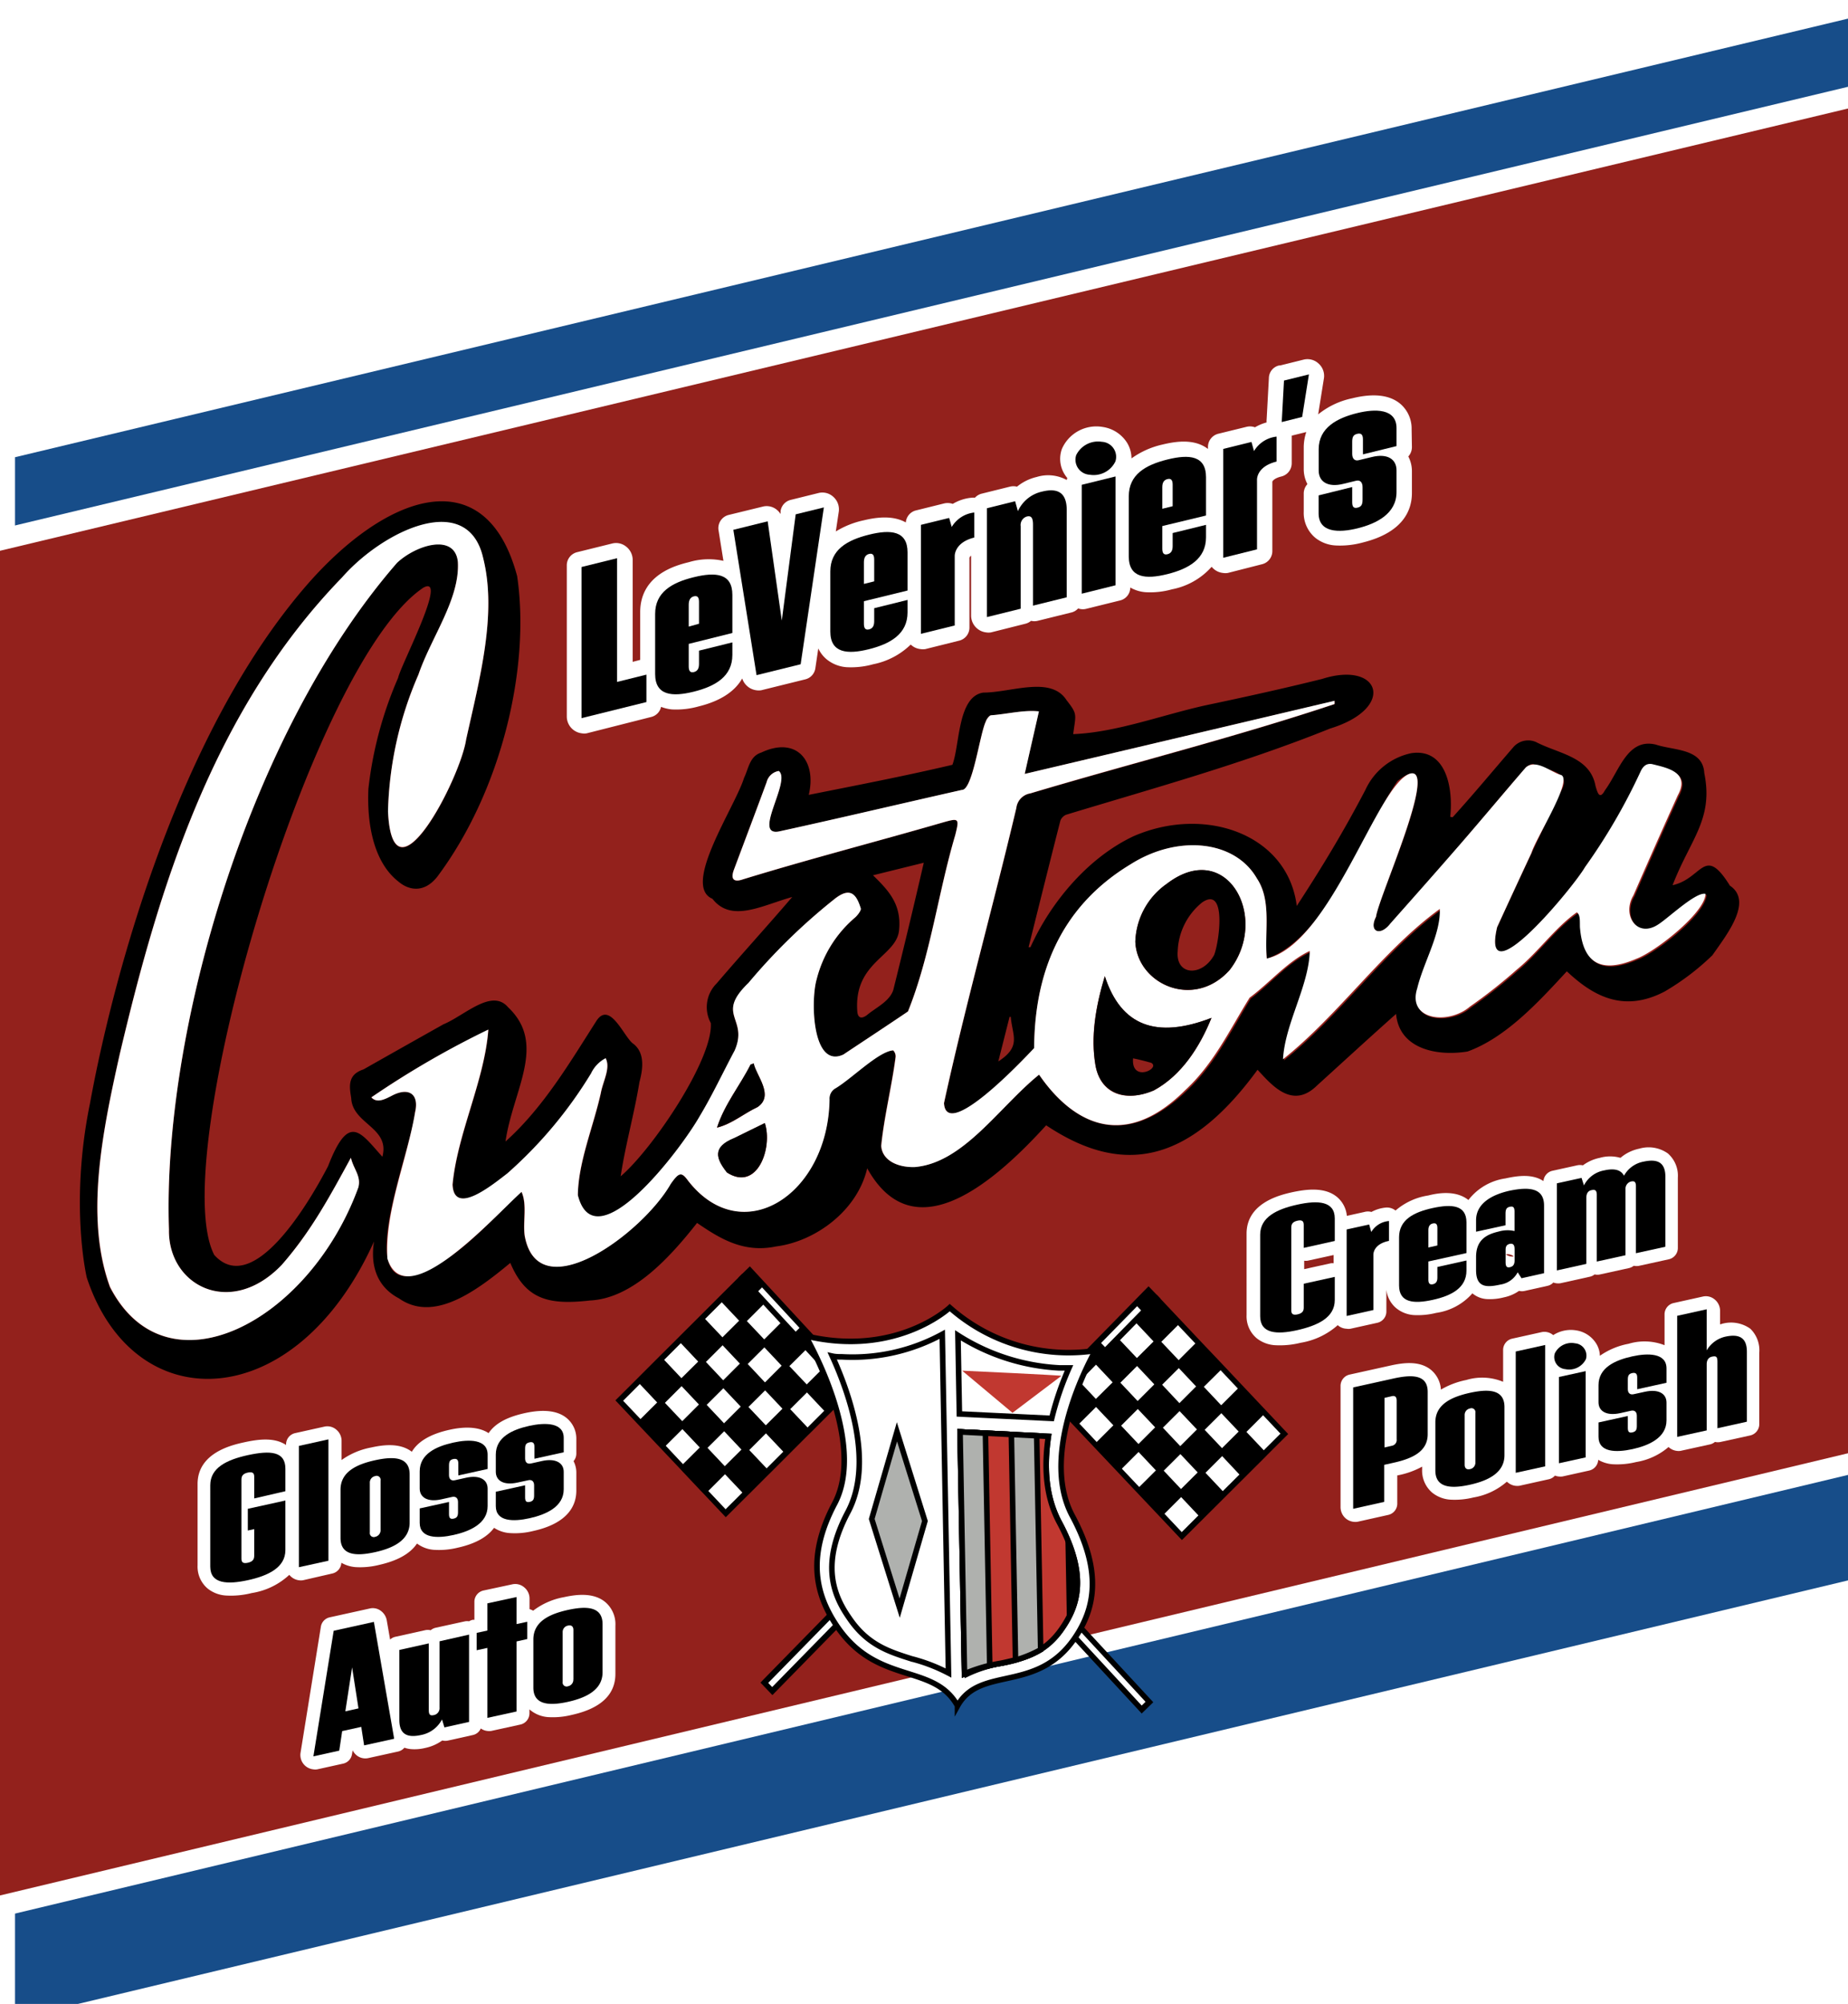 <?xml version="1.0" encoding="UTF-8"?> <svg xmlns="http://www.w3.org/2000/svg" xmlns:xlink="http://www.w3.org/1999/xlink" viewBox="0 0 246 266.66"><defs><style>.cls-1{filter:url(#drop-shadow);}.cls-2{fill:#174d89;}.cls-3,.cls-5{fill:#fff;}.cls-4{fill:#93211c;}.cls-10,.cls-5,.cls-6,.cls-8,.cls-9{stroke:#000;stroke-miterlimit:10;stroke-width:0.74px;}.cls-10,.cls-7{fill:#c13830;}.cls-8{fill:none;}.cls-9{fill:#afb1ae;}</style><filter id="drop-shadow" x="0" y="0" width="103%" height="103%" name="drop-shadow"><feGaussianBlur stdDeviation="2" in="SourceAlpha"></feGaussianBlur><feOffset result="offsetblur" dx="2" dy="2"></feOffset><feFlood flood-color="black" flood-opacity="0.3"></feFlood><feComposite operator="in" in="offsetblur"></feComposite><feMerge><feMergeNode></feMergeNode><feMergeNode in="SourceGraphic"></feMergeNode></feMerge></filter></defs><g id="Layer_2" data-name="Layer 2"><g id="Layer_1-2" data-name="Layer 1"><g class="cls-1"><polygon class="cls-2" points="246 207.82 0 266.66 0 58.84 246 0 246 207.82"></polygon></g><polygon class="cls-3" points="246 196.26 0 255.11 0 70.4 246 11.55 246 196.26"></polygon><polygon class="cls-4" points="246 193.38 0 252.22 0 73.29 246 14.44 246 193.38"></polygon><g id="MtLl7n.tif"><path d="M40.47,78.28C51.11,65.82,64.59,60.8,68.84,76.66c1.78,12-2,28.46-10.63,40-1.77,2.24-3.82,1.8-5.17.65-3.31-2.58-4.21-7.67-4-12.34A50.85,50.85,0,0,1,53,90.19c.31-1.61,6.74-13.81,3.37-12-15,10-34.3,76.35-27.85,88.8,5.12,5.67,12.51-6.72,15.15-11.81,2.76-7.12,4.25-4.59,7.23-1.25,1.06-3.93-4-4.33-4.15-7.83-.27-1.61-.46-3.11,1.64-3.8,3.53-2,7.08-4,10.64-6,2.8-1.15,6.43-4.83,8.6-2.27,5.22,4.92.65,11-.34,17.87,5.06-4.54,8.56-10.51,12.16-16.14,1.81-2.58,3.68,2.4,4.88,3.15,1.47,1.16,1.31,3.17.79,5.08-.69,4.24-1.85,8.26-2.5,12.54,4.25-3.62,12.33-15.6,12-20.4a4.44,4.44,0,0,1,.78-5.27c3.34-3.91,6.7-7.58,10.06-11.5-4,1.11-8.1,3.48-10.62.24-4.14-1.74,3-12.18,4.21-16.1.61-1.25.73-2.87,2.29-3.36,4.64-2.2,7.41,1.05,6.32,5.63,6.4-1.28,12.71-2.49,19.12-4,1-2.62.68-9.13,4.13-9.61,3.7,0,8.95-2.27,11.06,1,1.5,1.92,1.24,1.84.89,4.53,5.71-.23,11.7-2.51,17.51-3.81,5.21-1.1,10.42-2.24,15.64-3.54,7.74-2.47,9.9,3.89,1.06,6.6-11.63,4.68-23.4,7.91-35.14,11.47a1.42,1.42,0,0,0-.77.77c-1.44,5.62-2.83,11.24-4.24,16.86l.25,0c2.75-6.08,7.73-11.95,13.73-14.77,9.51-4.14,20.53-.26,21.72,9.28,3.38-5.17,6.34-10.09,9.13-15.43a8.69,8.69,0,0,1,6.13-4.9c4.59-.67,5.59,4.57,5.17,8.47l.32.06c2.78-3.06,5.42-6.25,8.12-9.37a2.61,2.61,0,0,1,3-.63c3,1.56,7.19,1.94,7.9,5.84.21.67.49,2,1.25.58,1.94-2.63,3-7,6.78-6.09,2.39.81,6.27.48,6.45,3.8,1.25,6.15-1.86,8.78-4.22,14.91,4-.88,4.2-5.44,7.63.06,3.1,2.08-.38,6.47-2.33,9.26a33,33,0,0,1-6.38,4.84c-5.54,2.88-9.59.5-13-2.7-3.85,4.18-8.15,8.83-13.21,10.67-4.13.67-9.1-.36-9.52-5-3.59,3.19-7,6.33-10.53,9.53-3.31,3.26-6.08-.14-7.91-2.1-9.33,12.78-18.22,14-28.14,7.39-7.93,8.73-17.93,16.33-23.82,5.72-1.33,5.72-7,9.76-12.14,10.4-4.32.91-7.49-1.06-10.51-3.13-3.7,4.7-8.63,10.06-14.26,10.32-5.53.63-8.55-.14-10.6-5-4.69,3.9-10.25,7.93-14.82,4.72-2.67-1.4-3.89-4-3.32-7.58-10.38,23.08-31.93,23.9-38.24,4.81,0,0-2.3-9.64.39-23C12,147.12,18.92,103.52,40.47,78.28ZM138.32,143c3.83,5.61,10.63,10.75,19.54,2.26,3.88-3.58,6-8.11,8.63-12.37,2.67-2,5-4.86,8-6.21-.11,4.64-3.31,9.69-3.56,14.41,7.41-5.88,13.33-14.52,20.87-20,.1,3.36-2.19,7.06-3,10.55-1.42,4.28,4.13,4.88,7,2.45a68.45,68.45,0,0,0,6.24-4.92c2.77-2.28,5.1-5.66,8-7.63.57.39.34,1.54.44,2.24.44,4.61,2.89,5.9,7.53,3.92,2.52-.95,9-6,9.17-8.61-1.18-.4-4.86,3.05-6.21,4-2.91,2-5-1.17-3.4-3.8q2.9-6.68,5.91-13.32c1.68-3.08-1.41-3.65-3.4-4.15-.68-.17-1.19.14-1.56,1A78.61,78.61,0,0,1,211,115.43c-1.47,2.59-14,17.7-11.71,8q4.16-9.09,8.51-18.14c1.62-2.77-2.23-2.81-3.68-3.61-.22-.08-.78.2-1,.46-3,3.43-5.86,6.9-8.83,10.33s-6.12,7-9.2,10.44c-1.3,1.73-3,1.11-1.91-.9.17-2.43,10.19-24,2.84-18.07-4.77,7-9.21,20.65-17.38,23.63-.36-3.66.7-7.69-1.32-10.66-2.91-5.08-10.5-5.9-16.82-1.88-9.7,5.87-12.78,15-12.83,24.45-1.76,1.88-11.67,12.36-12,7.32,2.85-13.07,6.54-26.19,9.63-39.27a2.23,2.23,0,0,1,1.86-1.94c13.48-4,27.09-7.42,40.5-11.89l0-.43L136.39,103c.65-2.89,1.28-5.62,1.89-8.32-2-.23-4.29.37-6.39.52-.2,0-.6.53-.68.83-.76,1.56-1.77,9.2-3.19,9.1-8,1.81-16.09,3.73-24.13,5.48-4,1,1.51-6.71-.24-8a2,2,0,0,0-1.62,1.5c-1.43,3.88-2.9,7.76-4.35,11.64-.47,1.26,0,1.71,1.23,1.27,8.86-2.72,17.74-5,26.61-7.57,2.13-.6,2.18-.55,1.62,1.7-2.29,7.72-3.28,16-6.29,23.46-2.85,1.93-5.73,3.82-8.6,5.73-4.13,2-4.39-7.17-3.56-10a15.89,15.89,0,0,1,5.1-8.22c.36-.3.85-1,.78-1.21-.64-1.94-1.42-3-3.59-1.19a79.27,79.27,0,0,0-11.35,11.16c-4.47,4.27.07,4.63-1.84,9-1.56,2.92-3,5.92-4.67,8.76-2.62,4.59-13.9,19.43-16.2,10.47C77,154.62,79,150,80,145.45c.28-1.55,1.32-3.3.64-4.61a4.33,4.33,0,0,0-1.93,2,57.51,57.51,0,0,1-11.16,13.33c-2.1,1.63-7.11,5.68-7.29,1.48.64-6.8,4.27-13.87,4.76-20.62a120.77,120.77,0,0,0-15.61,9c.76.82,1.78.25,2.82-.27,2.24-1.11,3.6-.14,3,2.25-.4,4.81-8,23-.41,21.75,5.72-1.61,10.11-7.05,14.58-11.18.77,1.68.17,3.93.42,5.83,1.8,9.93,15.69-.3,19.44-6.89,1.1-1.56,1.43-1.63,2.3-.44,7.2,9.27,18.64,1.89,18.84-10.79a1.58,1.58,0,0,1,.66-1.41c2.18-1.24,5.77-5,7.81-5.13a1.12,1.12,0,0,1,.31,1c-.51,3.87-1.51,7.87-1.9,11.7.11,1.86,2,2.89,4.44,2.83C128.26,154.77,133,147.26,138.32,143ZM46.71,154.06c-2.81,5.15-5.31,9.8-9.21,14.27-6.83,7.07-15.16,2.77-15-4.73C21.59,137.48,33,97.7,52.85,74.86c2.53-2.39,7.71-4,8.1-.12.28,5-3.55,10.07-5.25,15A48.47,48.47,0,0,0,51.65,108c.61,13.1,9.64-4.4,10.4-9.56,1.81-8.13,4.13-16.69,2.27-24.13-2-9-13.28-3.67-18.81,2.57-17.31,17.84-24.44,41.6-29.59,63.42-2.36,10.53-4.65,21.83-1.3,31C22.17,185.85,41.11,176,47.68,158,48.09,156.48,47.07,155.58,46.71,154.06Zm69.5-37.59c2.05,2,3.78,3.82,3.48,7.19-.22,3.62-6.06,4.25-5.57,10.91.06.85.51,1.08,1.28.51,1.18-1,3-1.8,3.51-3.34,1.4-5.62,2.77-11.34,4.06-16.94Zm18.34,18.84-.16,0-1.5,5.93C136,139.23,134.76,137.84,134.55,135.31Z"></path><path class="cls-3" d="M138.32,143c-5.29,4.27-10.07,11.78-16.57,12.3-2.43.06-4.33-1-4.44-2.83.38-3.83,1.39-7.83,1.9-11.7a1.12,1.12,0,0,0-.31-1c-2,.15-5.64,3.9-7.81,5.13a1.58,1.58,0,0,0-.66,1.41c-.2,12.69-11.65,20.05-18.84,10.79-.87-1.19-1.2-1.12-2.3.44-3.75,6.59-17.64,16.82-19.44,6.89-.25-1.9.35-4.15-.42-5.83C65.65,162,54,175.12,51.57,167.48c-.39-6.23,2.58-13,3.69-19.48.55-2.39-.81-3.36-3-2.25-1,.52-2.06,1.09-2.82.27A120.1,120.1,0,0,1,65,137c-.49,6.75-4.12,13.82-4.76,20.62.18,4.21,5.19.14,7.29-1.48a57.51,57.51,0,0,0,11.16-13.33,4.37,4.37,0,0,1,1.93-2c.68,1.32-.36,3.06-.64,4.61-1,4.51-3,9.17-3.06,13.6,2.27,9,13.62-5.94,16.2-10.46,1.72-2.85,3.11-5.85,4.67-8.77,1.91-4.35-2.64-4.68,1.84-9A79.27,79.27,0,0,1,111,119.7c2.17-1.76,3-.75,3.59,1.19.07.23-.42.91-.78,1.21a15.89,15.89,0,0,0-5.1,8.22c-.82,2.86-.59,11.92,3.56,10,2.87-1.91,5.75-3.8,8.6-5.73,3-7.47,4-15.73,6.29-23.46.56-2.25.51-2.3-1.62-1.7-8.87,2.57-17.75,4.85-26.61,7.57-1.25.44-1.7,0-1.23-1.27,1.45-3.88,2.92-7.76,4.35-11.64a2,2,0,0,1,1.62-1.5c1.74,1.31-3.76,9,.24,8,8-1.75,16.09-3.67,24.13-5.48,1.45.05,2.37-7.4,3.19-9.1.08-.3.48-.81.68-.83,2.11-.15,4.42-.75,6.39-.52-.61,2.7-1.24,5.43-1.89,8.32l41.24-9.73,0,.43c-13.41,4.47-27,7.85-40.5,11.89a2.23,2.23,0,0,0-1.86,1.94c-3.09,13.08-6.78,26.2-9.63,39.27.27,5.07,10.31-5.51,12-7.32.05-9.42,3.13-18.59,12.83-24.45,6.32-4,13.91-3.2,16.82,1.87,2,3,1,7,1.32,10.67,8.6-2,14.68-23.24,19.09-24.61,3.69-.94-4.17,16.34-4.55,19.05-1,2,.56,2.66,1.91.9,3.08-3.47,6.16-6.94,9.2-10.44s5.87-6.9,8.83-10.33c1.41-1.2,3.43.7,4.69,1,1.65.65-3.37,8.42-3.93,10.35q-2.31,4.95-4.58,9.9c-2.25,9.7,10.23-5.4,11.71-8a78.61,78.61,0,0,0,7.38-12.69c.37-.82.88-1.13,1.56-1,2,.5,5.08,1.07,3.4,4.15q-3,6.64-5.91,13.32c-1.58,2.63.51,5.8,3.4,3.8,1.38-.91,5-4.35,6.21-4-.12,2.57-6.7,7.69-9.17,8.61-4.64,2-7.09.69-7.53-3.92-.1-.69.13-1.86-.44-2.24-2.86,2-5.19,5.35-8,7.63a68.45,68.45,0,0,1-6.24,4.92c-2.83,2.43-8.38,1.83-7-2.45.84-3.48,3.13-7.19,3-10.55-7.54,5.46-13.46,14.1-20.87,20,.25-4.72,3.45-9.77,3.56-14.41-2.92,1.35-5.3,4.21-8,6.21-2.66,4.26-4.75,8.79-8.64,12.37C149,153.74,142.16,148.6,138.32,143Zm12.81-17.69c.23,5.62,7.76,9.1,12.54,3.79,5.43-6.94-.37-17.63-8.36-11.48A9.77,9.77,0,0,0,151.13,125.3Zm10.14,10.14c-7.34,2.83-12.05,1.08-14.2-5.55-1.24,4.13-1.9,8-1.25,11.82s3.89,5,7.76,3.39C157.28,143.11,159.71,139.31,161.27,135.44Zm-59.46,14c-1.42.7-2.72,1.33-4,2-3.11,1.23-2.43,2.81-1,4.59C100.83,158.62,102.89,152.71,101.81,149.44Zm-1.48-7.94-.42.16c-1.39,2.77-3.48,5.28-4.46,8.38,2-.48,3.53-1.85,5.39-2.73C103.12,145.78,100.64,143.09,100.33,141.5Z"></path><path class="cls-3" d="M46.71,154.06c.36,1.53,1.38,2.41,1,3.93-6.53,17.94-25.51,27.91-33.06,13.26-3.35-9.17-1.06-20.47,1.3-31,5.15-21.82,12.28-45.59,29.59-63.42C51,70.6,62.27,65.2,64.32,74.26c1.86,7.44-.47,16-2.27,24.13-.76,5.16-9.79,22.65-10.4,9.56A48.47,48.47,0,0,1,55.7,89.78c1.7-5,5.53-10.07,5.25-15-.39-3.87-5.57-2.26-8.1.12C33,97.7,21.59,137.46,22.49,163.6c-.15,7.47,8.18,11.83,15,4.73C41.41,163.86,43.9,159.21,46.71,154.06Z"></path><path d="M151.13,125.3a9.77,9.77,0,0,1,4.18-7.69c8-6.15,13.79,4.54,8.36,11.48C158.89,134.4,151.36,130.92,151.13,125.3Zm5.64,1.31c-.27,3.24,3.26,3.37,4.85.47.7-1.78,1.69-9.25-1.59-7A8.73,8.73,0,0,0,156.77,126.61Z"></path><path d="M161.27,135.44c-1.56,3.87-4,7.67-7.69,9.66-3.87,1.66-7.14.29-7.76-3.39s0-7.69,1.25-11.82C149.22,136.52,153.93,138.27,161.27,135.44Zm-10.44,5.39c-.28,3.29,3.75,1.34,2.41.59C152.49,141.22,151.72,141,150.83,140.83Z"></path><path d="M101.81,149.44c1.08,3.27-1,9.18-5.06,6.57-1.38-1.78-2.06-3.36,1-4.59C99.09,150.77,100.39,150.14,101.81,149.44Z"></path><path d="M100.33,141.5c.3,1.59,2.79,4.28.51,5.81-1.87.88-3.44,2.24-5.39,2.73,1-3.1,3.07-5.61,4.46-8.38Z"></path></g><polygon points="168.65 187.82 168.12 187.26 165.82 184.82 165.29 184.26 162.99 181.82 162.46 181.26 160.15 178.83 159.62 178.27 157.32 175.83 156.79 175.27 153.96 172.27 153.96 172.27 153.96 172.27 151.23 174.99 150.72 175.5 148.51 177.71 148 178.22 145.78 180.43 145.27 180.94 143.05 183.16 142.54 183.66 139.81 186.38 139.81 186.38 142.64 189.38 143.17 189.94 145.47 192.38 146 192.94 148.31 195.38 148.84 195.94 151.14 198.38 151.67 198.94 153.97 201.37 153.97 201.37 154.5 201.93 157.33 204.93 157.33 204.93 160.06 202.21 160.57 201.7 162.79 199.49 163.3 198.98 165.52 196.77 166.03 196.26 168.25 194.05 168.75 193.54 171.48 190.82 168.65 187.82"></polygon><polyline class="cls-3" points="170.45 190.77 168.23 192.98 165.92 190.54 168.14 188.32 170.45 190.77"></polyline><polyline class="cls-3" points="164.78 184.77 162.56 186.99 160.25 184.54 162.48 182.33 164.78 184.77"></polyline><polyline class="cls-3" points="159.12 178.77 156.9 180.99 154.59 178.55 156.81 176.33 159.12 178.77"></polyline><polyline class="cls-3" points="164.89 190.49 162.67 192.7 160.36 190.26 162.58 188.05 164.89 190.49"></polyline><polyline class="cls-3" points="159.22 184.49 157 186.71 154.7 184.26 156.92 182.05 159.22 184.49"></polyline><polyline class="cls-3" points="153.56 178.5 151.34 180.71 149.03 178.27 151.25 176.05 153.56 178.5"></polyline><polyline class="cls-3" points="164.99 196.21 162.77 198.42 160.47 195.98 162.69 193.76 164.99 196.21"></polyline><polyline class="cls-3" points="159.33 190.21 157.11 192.43 154.8 189.98 157.02 187.77 159.33 190.21"></polyline><polyline class="cls-3" points="153.66 184.21 151.44 186.43 149.14 183.99 151.36 181.77 153.66 184.21"></polyline><polyline class="cls-3" points="159.43 195.93 157.21 198.14 154.91 195.7 157.13 193.49 159.43 195.93"></polyline><polyline class="cls-3" points="153.77 189.93 151.55 192.15 149.24 189.71 151.46 187.49 153.77 189.93"></polyline><polyline class="cls-3" points="148.11 183.94 145.88 186.15 143.58 183.71 145.8 181.49 148.11 183.94"></polyline><polyline class="cls-3" points="159.53 201.65 157.31 203.87 155.01 201.43 157.23 199.21 159.53 201.65"></polyline><polyline class="cls-3" points="153.87 195.66 151.65 197.87 149.34 195.43 151.56 193.21 153.87 195.66"></polyline><polyline class="cls-3" points="148.21 189.66 145.99 191.88 143.68 189.43 145.9 187.22 148.21 189.66"></polyline><polygon points="152.89 171.16 101.73 223.38 101.23 223.9 102.82 225.56 153.99 173.33 154.49 172.82 152.89 171.16"></polygon><polygon class="cls-3" points="147.1 179.26 151.9 174.37 151.37 173.81 146.57 178.71 147.1 179.26"></polygon><polygon class="cls-3" points="141.81 183.57 102.26 223.94 102.79 224.49 142.34 184.12 141.81 183.57"></polygon><polygon points="84.65 183.62 85.16 183.11 87.37 180.9 87.88 180.39 90.1 178.18 90.61 177.67 92.83 175.46 93.34 174.95 95.55 172.74 96.06 172.23 98.79 169.51 98.79 169.51 98.79 169.51 101.62 172.51 102.15 173.07 104.45 175.5 104.98 176.06 107.28 178.5 107.81 179.06 110.12 181.51 110.65 182.06 113.48 185.07 113.48 185.07 110.76 187.79 110.25 188.29 108.03 190.51 107.52 191.01 105.3 193.23 104.8 193.73 102.58 195.95 102.07 196.45 99.85 198.67 99.85 198.67 99.34 199.17 96.61 201.89 96.61 201.89 93.78 198.89 93.25 198.34 90.94 195.89 90.42 195.33 88.11 192.89 87.58 192.33 85.28 189.9 84.75 189.34 81.92 186.34 84.65 183.62"></polygon><polyline class="cls-3" points="82.95 186.39 85.17 184.17 87.48 186.62 85.26 188.83 82.95 186.39"></polyline><polyline class="cls-3" points="88.41 180.95 90.63 178.73 92.94 181.18 90.71 183.39 88.41 180.95"></polyline><polyline class="cls-3" points="93.86 175.51 96.08 173.29 98.39 175.74 96.17 177.95 93.86 175.51"></polyline><polyline class="cls-3" points="88.51 186.67 90.73 184.45 93.04 186.89 90.82 189.11 88.51 186.67"></polyline><polyline class="cls-3" points="93.97 181.23 96.19 179.01 98.49 181.45 96.27 183.67 93.97 181.23"></polyline><polyline class="cls-3" points="99.42 175.79 101.64 173.57 103.95 176.01 101.73 178.23 99.42 175.79"></polyline><polyline class="cls-3" points="88.62 192.38 90.84 190.17 93.15 192.61 90.92 194.83 88.62 192.38"></polyline><polyline class="cls-3" points="94.07 186.94 96.29 184.73 98.6 187.17 96.38 189.39 94.07 186.94"></polyline><polyline class="cls-3" points="99.53 181.5 101.75 179.29 104.05 181.73 101.83 183.95 99.53 181.5"></polyline><polyline class="cls-3" points="94.18 192.66 96.4 190.45 98.7 192.89 96.48 195.1 94.18 192.66"></polyline><polyline class="cls-3" points="99.63 187.22 101.85 185.01 104.16 187.45 101.94 189.66 99.63 187.22"></polyline><polyline class="cls-3" points="105.08 181.78 107.31 179.57 109.61 182.01 107.39 184.22 105.08 181.78"></polyline><polyline class="cls-3" points="94.29 198.39 96.51 196.17 98.82 198.61 96.59 200.83 94.29 198.39"></polyline><polyline class="cls-3" points="99.74 192.95 101.96 190.73 104.27 193.17 102.05 195.39 99.74 192.95"></polyline><polyline class="cls-3" points="105.19 187.51 107.42 185.29 109.72 187.73 107.5 189.95 105.19 187.51"></polyline><polygon points="99.82 168.51 153 225.95 153.52 226.51 151.98 228.01 98.8 170.57 98.28 170.01 99.82 168.51"></polygon><polygon class="cls-3" points="105.92 177.2 100.93 171.82 101.44 171.31 106.43 176.7 105.92 177.2"></polygon><polygon class="cls-3" points="111.38 182.04 152.49 226.45 151.98 226.95 110.87 182.55 111.38 182.04"></polygon><path class="cls-5" d="M127.46,227c3-5.41,10.53-1.62,15.59-9,2.56-3.74,3.82-8.62-.3-16.28-4.68-8.71,3.07-22,3.07-22A23.85,23.85,0,0,1,126.43,174h0s-7.12,6.67-19.21,3.76c0,0,8.26,14.07,3.88,22.33-3.84,7.26-2.4,12.27.3,16.28,5.35,7.93,12.89,4.89,16.06,10.61Z"></path><path class="cls-6" d="M139.56,191.13l-11.39-.57.59,32.18a17.6,17.6,0,0,1,4.5-1.42c3-.66,5.82-1.28,8.12-4.64,2-2.91,3.51-6.87-.37-14.1C139.1,199,139,194.93,139.56,191.13Z"></path><path class="cls-7" d="M141.81,204.2c-.24-.52-.5-1.06-.8-1.62-1.91-3.55-2-7.65-1.45-11.45l-11.76-.59.59,32.18a20.31,20.31,0,0,1,4.87-1.4c3-.66,5.82-1.28,8.12-4.64.22-.32.44-.66.64-1Z"></path><path class="cls-8" d="M139.56,191.13l-11.76-.59.59,32.18a20.31,20.31,0,0,1,4.87-1.4c3-.66,5.82-1.28,8.12-4.64,2-2.91,3.51-6.87-.37-14.1C139.1,199,139,194.93,139.56,191.13Z"></path><path class="cls-8" d="M125.43,177.55a25,25,0,0,1-13.33,3c-.43,0-.86,0-1.31-.1,2.31,5.06,5.53,14.26,2.09,20.74-3.63,6.84-2,11,.15,14.09,2.42,3.59,5.28,4.49,8.3,5.45a22.7,22.7,0,0,1,4.93,1.89Z"></path><path class="cls-8" d="M140,188.74a39.91,39.91,0,0,1,2.3-6.72c-.45,0-.88,0-1.31,0a27.76,27.76,0,0,1-13.47-4.33l.19,10.46Z"></path><polygon class="cls-9" points="119.76 213.99 116.04 202.12 119.4 190.53 123.12 202.4 119.76 213.99"></polygon><path class="cls-7" d="M141.29,183.08,134.78,188l-6.7-5.61S141.34,183,141.29,183.08Z"></path><path class="cls-9" d="M138,191.05l-10.16-.51.59,32.18a20.31,20.31,0,0,1,4.87-1.4,15.93,15.93,0,0,0,5.23-1.8Z"></path><path class="cls-10" d="M134.63,190.88l-6.83-.34.59,32.18a20.31,20.31,0,0,1,4.87-1.4q1-.21,1.92-.45Z"></path><path class="cls-9" d="M131.18,190.71l-3.38-.17.59,32.18a20.92,20.92,0,0,1,3.36-1.11Z"></path><path class="cls-3" d="M187.91,57.11a4.32,4.32,0,0,0-1.56-3.42c-1.42-1.15-3.56-1.38-6.35-.69a10.63,10.63,0,0,0-4.53,2.14l.77-4.82a2.19,2.19,0,0,0-.7-1.93,2.17,2.17,0,0,0-1.95-.55l-3.18.79-.08,0-.06,0h0a1.75,1.75,0,0,0-1.36,1.67h0l-.3,5.52a1.7,1.7,0,0,0,0,.39,6.22,6.22,0,0,0-1.55.65,1.93,1.93,0,0,0-1.14-.06l-3.75.92a1.81,1.81,0,0,0-1.37,1.79v.23c-1.83-1.41-4.34-1-6.08-.58A11.21,11.21,0,0,0,150.62,61a4,4,0,0,0-.6-2.1,4.61,4.61,0,0,0-3.2-2.08,5,5,0,0,0-5.46,2.91,3.88,3.88,0,0,0,.36,3.39,4.54,4.54,0,0,0,.36.5,1,1,0,0,0-.08.25,5.16,5.16,0,0,0-4-.4,6.44,6.44,0,0,0-2.62,1.29,1.91,1.91,0,0,0-.95,0l-3.75.93a1.81,1.81,0,0,0-.9.54,2.26,2.26,0,0,0-.45,0,5.93,5.93,0,0,0-2.5.82,2.06,2.06,0,0,0-1.15-.06l-3.75.93a1.78,1.78,0,0,0-1.35,1.6c-1.78-1-4-.67-5.62-.28a11.77,11.77,0,0,0-3.7,1.48l.4-2.67a2.23,2.23,0,0,0-.71-1.92,2.15,2.15,0,0,0-1.94-.54l-3.76.93A1.79,1.79,0,0,0,103.91,68l0,.4a2.51,2.51,0,0,0-.61-.65,2.12,2.12,0,0,0-1.71-.35L97,68.52a1.81,1.81,0,0,0-1.34,2.11l.64,4a9.13,9.13,0,0,0-4.58.17c-1.61.4-6.5,1.61-6.5,6.67v6.34l-1,.26V74.47a2.25,2.25,0,0,0-.85-1.72,2.13,2.13,0,0,0-1.83-.44l-4.73,1.17a1.8,1.8,0,0,0-1.36,1.78V95.37a2.26,2.26,0,0,0,2,2.21,1.77,1.77,0,0,0,.65,0L86.7,95.4A1.77,1.77,0,0,0,88,94.06a5.49,5.49,0,0,0,1.44.34A11,11,0,0,0,93,94c2.9-.71,4.83-2,5.8-3.72a2.33,2.33,0,0,0,.87,1.18,2.29,2.29,0,0,0,1,.39,2.11,2.11,0,0,0,.66,0l5.86-1.45a1.78,1.78,0,0,0,1.35-1.49l.39-2.63a4.06,4.06,0,0,0,1.17,1.5,4.72,4.72,0,0,0,2.59,1,10.86,10.86,0,0,0,3.54-.39,9.91,9.91,0,0,0,5-2.62.69.69,0,0,0,.13.11,2.16,2.16,0,0,0,1.17.49,2.08,2.08,0,0,0,.66,0l4.49-1.12a1.79,1.79,0,0,0,1.37-1.78V74.2a.72.72,0,0,1,.22-.26v8a2.26,2.26,0,0,0,2,2.21,2,2,0,0,0,.65,0L136.49,83a1.83,1.83,0,0,0,.76-.39,1.87,1.87,0,0,0,.88,0l4.49-1.11a1.77,1.77,0,0,0,.9-.54,1.65,1.65,0,0,0,.44.1,1.79,1.79,0,0,0,.65-.05l4.49-1.11a1.77,1.77,0,0,0,1.36-1.72,4.84,4.84,0,0,0,2,.62,10.65,10.65,0,0,0,3.54-.38,9.43,9.43,0,0,0,5.29-3,2.57,2.57,0,0,0,.33.33,2.24,2.24,0,0,0,1.17.49,2.11,2.11,0,0,0,.66,0L168,75.08a1.8,1.8,0,0,0,1.37-1.78V64.09c.05-.14.34-.48,1.22-.69a1.81,1.81,0,0,0,1.36-1.79V58.29c0-.11,0-.21,0-.32l1.94-.48a6.4,6.4,0,0,0-.34,2.09v2.84a4.29,4.29,0,0,0,.49,2,1.85,1.85,0,0,0-.49,1.28v2.38a4.31,4.31,0,0,0,1.56,3.5,4.75,4.75,0,0,0,2.63,1,11.38,11.38,0,0,0,3.66-.39c5.41-1.34,6.55-4.32,6.55-6.59V62.74a4.23,4.23,0,0,0-.48-2,1.86,1.86,0,0,0,.48-1.26Z"></path><path d="M86.05,89.77v3.65l-8.64,2.14V75.45l4.73-1.17V90.74Z"></path><path d="M91.68,85.68v3c0,.54.16.88.69.75s.68-.55.68-1.09V86.58l4.44-1.1v1.67c0,2.87-2.29,4.18-5.15,4.89s-5.13.52-5.13-2.35v-8c0-2.87,2.2-4.16,5.13-4.88s5.15-.53,5.15,2.34v5.08Zm0-5.2v2.9L93.05,83v-2.9c0-.54-.15-.88-.68-.75S91.68,79.94,91.68,80.48Z"></path><path d="M109.67,67.52l-3.09,20.87-5.87,1.45L97.62,70.5l4.57-1.13,1.88,13.2,1.85-14.13Z"></path><path d="M115,80v3c0,.54.16.88.69.75s.68-.55.68-1.09V80.93l4.44-1.1v1.66c0,2.88-2.3,4.19-5.15,4.9s-5.13.52-5.13-2.35v-8c0-2.87,2.2-4.16,5.13-4.89s5.15-.52,5.15,2.35v5.08Zm0-5.2v2.9l1.37-.34v-2.9c0-.54-.15-.88-.68-.75S115,74.29,115,74.83Z"></path><path d="M127.09,74v9.23l-4.5,1.11V69.84l3.76-.92.34,1.2a4,4,0,0,1,3-1.92v3.33C127,72.2,127.09,74,127.09,74Z"></path><path d="M167.33,63.88V73.1l-4.5,1.12V59.74l3.76-.93.34,1.21a4,4,0,0,1,3-1.92v3.32C167.19,62.1,167.33,63.88,167.33,63.88Z"></path><path d="M142,67.88v11.6l-4.49,1.11V69.79c0-1-.32-1.18-.82-1.06a1.18,1.18,0,0,0-.82,1.29V81l-4.49,1.11V67.63l3.75-.93.37,1.32a4.61,4.61,0,0,1,3.2-2.6C140.65,64.93,142,65.41,142,67.88Z"></path><path d="M145.06,63.17a2,2,0,0,1-1.8-2.61,3.24,3.24,0,0,1,3.42-1.77,2,2,0,0,1,1.8,2.61A3.21,3.21,0,0,1,145.06,63.17ZM144,64.51l4.5-1.11V77.88L144,79Z"></path><path d="M154.72,70v3c0,.55.16.88.69.75s.69-.54.69-1.09V70.93l4.44-1.09V71.5c0,2.87-2.3,4.19-5.16,4.9s-5.12.52-5.12-2.36v-8c0-2.87,2.19-4.16,5.12-4.89s5.16-.53,5.16,2.35V68.6Zm0-5.2v2.9l1.38-.34V64.5c0-.55-.16-.88-.69-.75S154.72,64.29,154.72,64.84Z"></path><path d="M175.53,68.3V65.92L180,64.81v2c0,.63.19.87.72.74s.66-.45.66-1.08V64.82c0-.63-.32-1-.9-.84l-1.64.4c-2.11.53-3.3-.3-3.3-1.76V59.77c0-2.87,2.48-4.15,5.12-4.8,2.38-.59,5.24-.63,5.24,2v2.39l-4.47,1.1v-2c0-.63-.24-.86-.77-.73s-.66.45-.66,1.08v1.58c0,.63.32,1,.9.84l1.69-.41c2.12-.53,3.31.3,3.31,1.76v2.9c0,2.88-2.67,4.2-5.18,4.82S175.53,70.89,175.53,68.3Z"></path><path d="M170.92,50.64l-.3,5.52,2.72-.68.9-5.66Z"></path><path class="cls-3" d="M44.24,209.38a1.55,1.55,0,0,0,1.2-1.43,4.49,4.49,0,0,0,1.89.58,10.32,10.32,0,0,0,3.11-.29q3.72-.83,5.07-2.85a4.25,4.25,0,0,0,2.26.84,10.38,10.38,0,0,0,3.14-.28c2.59-.57,4.06-1.56,4.86-2.65a4.32,4.32,0,0,0,2.08.7,10.07,10.07,0,0,0,3.14-.28c4.74-1.05,5.73-3.5,5.73-5.37V196a3.31,3.31,0,0,0-.37-1.57,1.57,1.57,0,0,0,.37-1V191.5a3.55,3.55,0,0,0-1.27-2.79c-1.2-1-3.07-1.22-5.55-.68s-4,1.41-4.86,2.67c-1.2-.79-3-.94-5.22-.44-2.49.55-4.17,1.53-5,2.92-1.59-1.22-3.83-.92-5.4-.57a9.84,9.84,0,0,0-3.95,1.67v-2.59a1.94,1.94,0,0,0-.71-1.46,1.82,1.82,0,0,0-1.55-.4l-3.92.87a1.54,1.54,0,0,0-1.21,1.53v.05c-1.56-1.05-3.7-.77-5.61-.35-1.53.34-6.17,1.36-6.17,5.54v10.84a3.82,3.82,0,0,0,1.34,3.07,4.32,4.32,0,0,0,2.43.93,11.25,11.25,0,0,0,3.44-.33,9.48,9.48,0,0,0,5-2.42,2.47,2.47,0,0,0,.28.28,1.94,1.94,0,0,0,1,.44,1.87,1.87,0,0,0,.53,0Z"></path><path class="cls-3" d="M179.26,176.81a1.52,1.52,0,0,0,.52,0l3.56-.79a1.54,1.54,0,0,0,1.21-1.54v-2.87a3.72,3.72,0,0,0,1.32,2.47,4.15,4.15,0,0,0,2.32.91,10.14,10.14,0,0,0,3-.29A7.87,7.87,0,0,0,196,172.1l0,0a3.29,3.29,0,0,0,1.88.76,7.45,7.45,0,0,0,2.33-.23,5.35,5.35,0,0,0,2-.86,1.62,1.62,0,0,0,.79,0l3-.67a1.43,1.43,0,0,0,.77-.44,2,2,0,0,0,.41.1,2.24,2.24,0,0,0,.52,0l3.92-.87a1.46,1.46,0,0,0,.65-.31,1.54,1.54,0,0,0,.74,0l3.83-.84a1.59,1.59,0,0,0,.64-.31,1.68,1.68,0,0,0,.74,0l3.92-.86a1.54,1.54,0,0,0,1.21-1.54v-9.32a3.94,3.94,0,0,0-1.32-3.22,4.42,4.42,0,0,0-3.82-.64,5.59,5.59,0,0,0-2.5,1.22,5,5,0,0,0-2.75,0,5.64,5.64,0,0,0-2.25,1,1.71,1.71,0,0,0-.78,0l-3.27.72a1.53,1.53,0,0,0-1.2,1.37c-1.51-1-3.48-.7-5.07-.35a7.57,7.57,0,0,0-4.92,2.87c-1.56-1.25-3.8-1-5.35-.6a8.65,8.65,0,0,0-4.35,2,1.86,1.86,0,0,0-1.21-.4,5,5,0,0,0-2,.59,1.74,1.74,0,0,0-.93,0l-2.34.52a3.72,3.72,0,0,0-1.32-2.52c-1.66-1.37-4.15-1-5.89-.64-1.52.34-6.14,1.36-6.14,5.53V175a3.82,3.82,0,0,0,1.34,3.07,4.35,4.35,0,0,0,2.43.93,11.43,11.43,0,0,0,3.42-.32,9.84,9.84,0,0,0,4.95-2.35l.07.07A1.88,1.88,0,0,0,179.26,176.81ZM177.53,167v1.1a1.58,1.58,0,0,0-.38,0l-3.54.78v-1.12a1.71,1.71,0,0,0,.45,0Zm22.94-.1h0a1.38,1.38,0,0,1,1.05.29h0A1.37,1.37,0,0,1,200.47,166.92Z"></path><path class="cls-3" d="M80.57,213.18c-1.59-1.32-3.91-1-5.51-.65a9.53,9.53,0,0,0-4.09,1.8,2,2,0,0,0-.48-.21v-1.44a1.91,1.91,0,0,0-.71-1.46,1.83,1.83,0,0,0-1.54-.41l-3.87.83a1.54,1.54,0,0,0-1.22,1.54v2.36l-.22,0a1.63,1.63,0,0,0-.49.2,1.59,1.59,0,0,0-.53,0l-3.92.86a1.53,1.53,0,0,0-.66.33,1.67,1.67,0,0,0-.77,0l-3.92.87a1.47,1.47,0,0,0-.71.37l-.45-2.58a2,2,0,0,0-.81-1.26,1.78,1.78,0,0,0-1.42-.3l-5.35,1.18a1.52,1.52,0,0,0-1.19,1.27L40,233.28a1.92,1.92,0,0,0,1.71,2.16,1.51,1.51,0,0,0,.52,0l3.44-.76a1.52,1.52,0,0,0,1.19-1.28l.08-.49a2.07,2.07,0,0,0,.62.73,1.85,1.85,0,0,0,1.43.31l4-.88a1.52,1.52,0,0,0,.84-.51,3.71,3.71,0,0,0,.9.19,5.88,5.88,0,0,0,1.84-.15,6,6,0,0,0,2.3-1,1.71,1.71,0,0,0,.81,0l3.28-.73A1.49,1.49,0,0,0,64,230a1.86,1.86,0,0,0,.87.33,1.8,1.8,0,0,0,.52,0l3.88-.85a1.54,1.54,0,0,0,1.21-1.54v-.48l.13.11a4.21,4.21,0,0,0,2.37.92,10.32,10.32,0,0,0,3.11-.29c3.87-.85,5.83-2.69,5.83-5.46v-6.41A3.85,3.85,0,0,0,80.57,213.18Z"></path><path class="cls-3" d="M233,176.81a4.42,4.42,0,0,0-3.82-.64l-.21.06v-1.84a1.94,1.94,0,0,0-.71-1.47,1.82,1.82,0,0,0-1.55-.4l-3.92.87a1.54,1.54,0,0,0-1.21,1.53V179a7.34,7.34,0,0,0-4.78-.19,9.78,9.78,0,0,0-3.83,1.6,3.23,3.23,0,0,0-.47-1.6,3.81,3.81,0,0,0-2.61-1.77,4.33,4.33,0,0,0-3.13.62h0a1.8,1.8,0,0,0-1.54-.4l-3.92.87a1.54,1.54,0,0,0-1.21,1.53v4.21a7.29,7.29,0,0,0-4.9-.24,10.8,10.8,0,0,0-3.38,1.28,3.71,3.71,0,0,0-1.3-2.61c-1.51-1.24-3.61-1-5.47-.58l-5.38,1.19a1.54,1.54,0,0,0-1.21,1.53V200.6a2,2,0,0,0,.71,1.47,2,2,0,0,0,1,.43,2.33,2.33,0,0,0,.53,0l4.12-.92A1.54,1.54,0,0,0,186,200v-3.67h0a11.12,11.12,0,0,0,3.31-1.17v.34a3.86,3.86,0,0,0,1.35,3.13,4.31,4.31,0,0,0,2.37.92,10.35,10.35,0,0,0,3.12-.29,9,9,0,0,0,4.44-2.1.69.69,0,0,0,.13.11,1.94,1.94,0,0,0,1,.44,2.27,2.27,0,0,0,.52,0l3.92-.87a1.5,1.5,0,0,0,.83-.49,1.88,1.88,0,0,0,.48.12,2.27,2.27,0,0,0,.52,0l3.56-.79a1.54,1.54,0,0,0,1.2-1.43,4.43,4.43,0,0,0,1.89.59,10.52,10.52,0,0,0,3.15-.29,8.78,8.78,0,0,0,4.32-2l.08.07a1.94,1.94,0,0,0,1,.44,1.83,1.83,0,0,0,.52,0l3.92-.86a1.53,1.53,0,0,0,.66-.33,1.67,1.67,0,0,0,.77,0l3.92-.86a1.55,1.55,0,0,0,1.21-1.54V180A4,4,0,0,0,233,176.81Zm-48.69,9.42Z"></path><path d="M33.84,199.39V196.5c0-.43-.16-.7-.85-.55s-.85.49-.85.93V207.4c0,.44.16.7.85.55s.85-.49.85-.93v-3.55l-.85.19v-2.89l5-1.1v6.6c0,2.31-2.28,3.41-5,4s-5,.5-5-1.81V197.63c0-2.31,2.17-3.38,5-4,3-.65,5-.51,5,1.8v3Z"></path><path d="M39.79,192.4l3.93-.87v16.15l-3.93.86Z"></path><path d="M45.33,204.64v-6.41c0-2.3,2-3.35,4.59-3.92s4.61-.42,4.61,1.89v6.41c0,2.31-2.12,3.38-4.61,3.93S45.33,207,45.33,204.64Zm5.33-1.08V197a.53.53,0,0,0-.72-.58.87.87,0,0,0-.71.9v6.6a.53.53,0,0,0,.71.58A.89.89,0,0,0,50.66,203.56Z"></path><path d="M55.87,202.64v-1.92l3.9-.86v1.62c0,.5.16.7.62.6s.58-.36.58-.87v-1.34c0-.5-.28-.79-.79-.68l-1.43.32c-1.84.41-2.88-.26-2.88-1.44v-2.28c0-2.31,2.17-3.32,4.47-3.83,2.08-.46,4.57-.48,4.57,1.6v1.91l-3.9.86v-1.59c0-.5-.2-.69-.67-.59s-.57.36-.57.87v1.27c0,.5.27.79.78.68l1.48-.33c1.84-.41,2.88.26,2.88,1.44v2.33c0,2.31-2.33,3.35-4.52,3.84S55.87,204.71,55.87,202.64Z"></path><path d="M66,200.41V198.5l3.9-.86v1.61c0,.51.16.7.62.6s.58-.36.58-.87v-1.33c0-.51-.28-.8-.79-.68l-1.43.31C67,197.69,66,197,66,195.84v-2.28c0-2.31,2.17-3.32,4.47-3.83,2.08-.45,4.57-.47,4.57,1.6v1.92l-3.9.86v-1.59c0-.51-.2-.7-.67-.59s-.57.35-.57.86v1.27c0,.51.27.79.78.68l1.48-.33c1.84-.4,2.88.27,2.88,1.44v2.33c0,2.31-2.33,3.35-4.52,3.84S66,202.49,66,200.41Z"></path><path d="M182.82,167v7.32l-3.56.79V163.6l3-.66.28,1a3,3,0,0,1,2.36-1.46v2.64C182.71,165.56,182.82,167,182.82,167Z"></path><path d="M167.75,175.14V164.3c0-2.31,2.17-3.39,4.93-4s5-.48,5,1.83v3l-4.13.92V163c0-.44-.16-.72-.83-.57s-.83.48-.83.92v11c0,.43.16.7.83.55s.83-.46.83-.9v-3.18l4.13-.91V173c0,2.31-2.24,3.38-5,4S167.75,177.45,167.75,175.14Z"></path><path d="M190.14,167.86v2.42c0,.44.14.71.6.61s.6-.43.6-.87v-1.43l3.87-.86v1.34c0,2.31-2,3.35-4.5,3.9s-4.47.39-4.47-1.92v-6.41c0-2.31,1.91-3.33,4.47-3.89s4.5-.4,4.5,1.91v4.08Zm0-4.17V166l1.2-.27v-2.33c0-.44-.14-.7-.6-.6S190.14,163.25,190.14,163.69Z"></path><path d="M205.54,160.42v9l-3,.67-.51-.79a3.13,3.13,0,0,1-2.29,1.63c-1.93.43-3.25.38-3.25-1.93v-1.73c0-2.24,1.32-3,3-3.39a4.19,4.19,0,0,1,2.12-.07v-2.56c0-.58-.16-.77-.62-.67s-.58.36-.58.93v1.53l-3.92.86v-1.52c0-2.31,2.22-3.44,4.48-3.94C203.63,157.89,205.54,158.11,205.54,160.42Zm-3.92,7.26v-1.27c0-.46,0-1-.62-.9-.46.1-.58.38-.58.79v1.64c0,.53.12.78.58.68S201.62,168.21,201.62,167.68Z"></path><path d="M221.69,156.58v9.32l-3.92.86v-8.9c0-.69-.28-.72-.67-.64a1,1,0,0,0-.72,1v8.81l-3.82.84V159c0-.69-.3-.72-.72-.63s-.67.41-.67,1v8.81l-3.92.87V157.46l3.28-.72.32,1a3.75,3.75,0,0,1,2.7-2c1.24-.28,2.19-.14,2.63.71a3.75,3.75,0,0,1,2.63-1.88C220.54,154.2,221.69,154.59,221.69,156.58Z"></path><path d="M48.09,229.79l-2.54.56-.39,2.6-3.44.76L44.42,217l5.35-1.18,2.7,15.55-4,.88Zm-.37-2.46-.85-5.46-.9,5.85Z"></path><path d="M62.44,217.51v11.62l-3.28.73-.32-1.06a4,4,0,0,1-2.79,2.07c-1.73.38-2.89,0-2.89-2v-9.32l3.92-.87v8.9c0,.7.28.73.72.63a.94.94,0,0,0,.71-1v-8.81Z"></path><path d="M70.19,218.1l-1.43.32v9.32l-3.88.85v-9.31l-1.43.31v-2.31l1.43-.31v-3.62l3.88-.84v3.6l1.43-.31Z"></path><path d="M71,224.57v-6.41c0-2.31,2-3.36,4.59-3.93s4.62-.42,4.62,1.89v6.41c0,2.31-2.13,3.38-4.62,3.93S71,226.87,71,224.57Zm5.33-1.09v-6.59c0-.44-.25-.69-.71-.58a.86.86,0,0,0-.72.89v6.6a.53.53,0,0,0,.72.58A.87.87,0,0,0,76.32,223.48Z"></path><path d="M208.39,182.19a1.62,1.62,0,0,1-1.42-2.1,2.47,2.47,0,0,1,2.71-1.34,1.64,1.64,0,0,1,1.43,2.11A2.49,2.49,0,0,1,208.39,182.19Zm-.87,12.52,3.56-.78V182.45l-3.56.78Z"></path><path d="M190.05,185.22v5.63c0,2.3-2.05,3.24-4.54,3.79l-1.25.28v4.93l-4.13.92V184.62l5.38-1.19C188,182.88,190.05,182.91,190.05,185.22Zm-4.13,1.16c0-.43-.16-.7-.62-.6l-1,.23v6.6l1-.23a.78.78,0,0,0,.62-.87Z"></path><path d="M191.07,195.67v-6.41c0-2.31,2-3.35,4.59-3.92s4.61-.42,4.61,1.89v6.41c0,2.31-2.12,3.38-4.61,3.93S191.07,198,191.07,195.67Zm5.33-1.08V188a.53.53,0,0,0-.72-.58.87.87,0,0,0-.71.9v6.59c0,.44.25.69.71.58A.87.87,0,0,0,196.4,194.59Z"></path><path d="M201.77,179.84l3.92-.87v16.15l-3.92.86Z"></path><path d="M212.79,191.2v-1.92l3.9-.86V190c0,.51.16.71.62.6s.58-.35.58-.86v-1.34c0-.51-.28-.79-.78-.68l-1.43.32c-1.85.4-2.89-.27-2.89-1.44v-2.29c0-2.3,2.17-3.31,4.48-3.82,2.07-.46,4.57-.48,4.57,1.6V184l-3.9.86V183.3c0-.51-.21-.69-.67-.59s-.58.36-.58.87v1.26c0,.51.28.8.79.68l1.47-.32c1.85-.41,2.89.26,2.89,1.44V189c0,2.3-2.33,3.35-4.53,3.83S212.79,193.27,212.79,191.2Z"></path><path d="M232.54,179.87v9.31l-3.92.87v-8.81c0-.69-.14-.85-.74-.71-.39.08-.69.4-.69,1v8.81l-3.93.86V175.09l3.93-.87v5.47a3.87,3.87,0,0,1,2.46-1.82C231.38,177.49,232.54,177.88,232.54,179.87Z"></path></g></g></svg> 